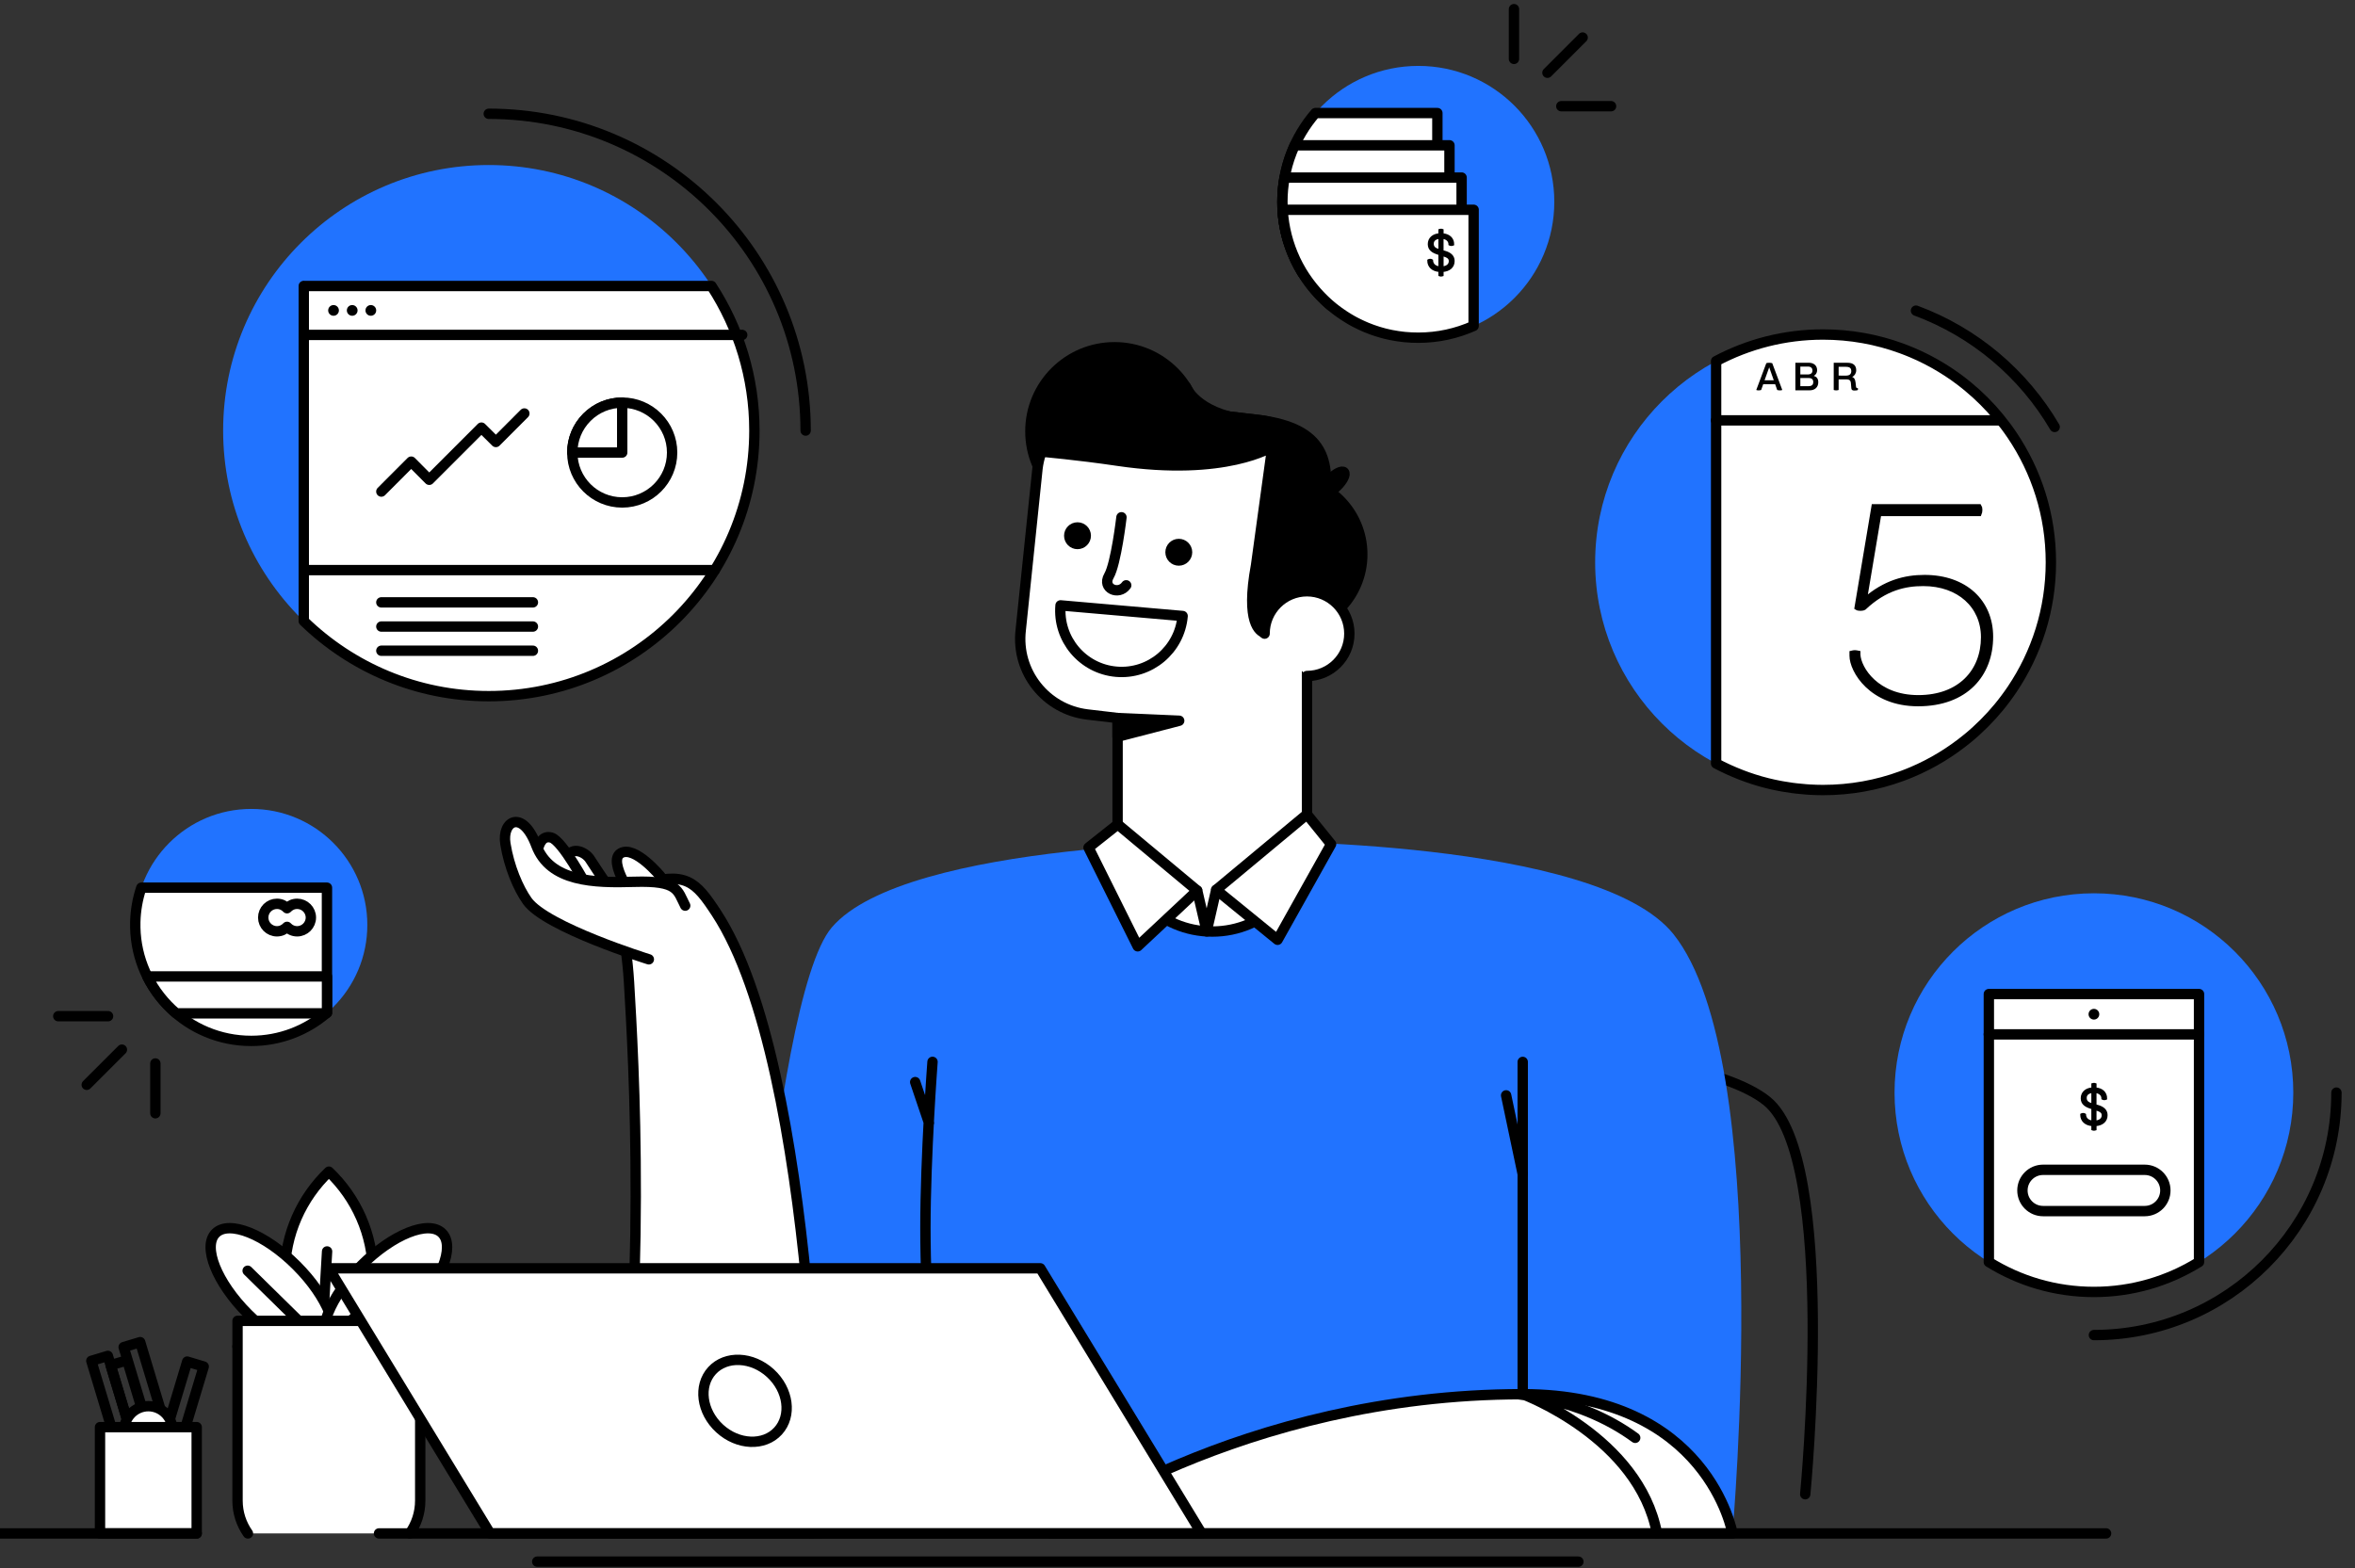<svg width="500" height="333" fill="none" xmlns="http://www.w3.org/2000/svg"><rect width="100%" height="100%" fill="#333333" stroke="none"/><g clip-path="url(#clip0)"><path d="M383.275 317.329C383.275 317.329 390.243 246.099 375.134 233.832C358.125 220.024 279.781 219.587 279.781 219.587C279.781 219.587 207.831 219.468 192.055 232.787C178.7 244.07 172.314 325.658 172.314 325.658" stroke="#000" stroke-width="2.2" stroke-miterlimit="10" stroke-linecap="round" stroke-linejoin="round"/><path d="M176.603 196.954C163.249 212.594 156.863 325.658 156.863 325.658H367.824C367.824 325.658 376.864 225.4 355.309 198.401C339.053 178.044 264.33 178.66 264.33 178.66C264.33 178.66 192.372 178.489 176.603 196.954Z" fill="#2173FF"/><path d="M197.987 296.083C197.987 296.083 196.48 276.214 196.48 260.797 196.48 245.38 197.987 225.511 197.987 225.511M319.773 232.625L323.292 249.343M194.307 229.808L197.234 238.463" stroke="#000" stroke-width="2.2" stroke-miterlimit="10" stroke-linecap="round" stroke-linejoin="round"/><path d="M236.622 109.459C246.485 109.459 254.479 101.464 254.479 91.602 254.479 81.74 246.485 73.745 236.622 73.745 226.76 73.745 218.766 81.74 218.766 91.602 218.766 101.464 226.76 109.459 236.622 109.459zM272.952 134.018C281.944 134.018 289.233 126.729 289.233 117.737 289.233 108.744 281.944 101.455 272.952 101.455 263.96 101.455 256.67 108.744 256.67 117.737 256.67 126.729 263.96 134.018 272.952 134.018z" fill="#000" stroke="#000" stroke-width="2.2" stroke-miterlimit="10" stroke-linecap="round" stroke-linejoin="round"/><path d="M283.925 103.186C285.115 101.996 285.749 100.701 285.341 100.293C284.933 99.885 283.638 100.519 282.448 101.709C281.258 102.899 280.624 104.195 281.031 104.603C281.439 105.011 282.735 104.376 283.925 103.186Z" fill="#000" stroke="#000" stroke-width="2.2" stroke-miterlimit="10" stroke-linecap="round" stroke-linejoin="round"/><path d="M267.446 89.222L237.751 85.73C229.113 84.711 221.281 90.891 220.271 99.537L216.718 133.787C215.674 142.656 222.017 150.694 230.894 151.738L237.28 152.491V177.727C237.28 188.83 246.285 197.835 257.388 197.835C268.491 197.835 277.496 188.83 277.496 177.727V142.698L281.254 106.702C282.264 98.065 276.084 90.241 267.446 89.222Z" fill="#fff" stroke="#000" stroke-width="2.2" stroke-miterlimit="10" stroke-linecap="round" stroke-linejoin="round"/><path d="M237.271 152.491L250.36 153.065 237.271 156.463V152.491zM267.447 89.222L247.339 86.859C224.346 83.872 230.8 74.772 224.688 80.893 218.576 87.005 221.187 95.822 221.187 95.822L221.247 95.933C221.247 95.933 228.686 96.575 237.315 97.851 260.282 101.241 270.135 94.838 270.135 94.838L266.677 120.039C264.408 132.298 267.498 134.138 268.5 134.412 268.586 129.516 272.575 125.569 277.488 125.569 278.173 125.569 278.832 125.655 279.474 125.8L281.246 106.702C282.265 98.065 281.358 91.02 267.447 89.222z" fill="#000" stroke="#000" stroke-width="2.2" stroke-miterlimit="10" stroke-linecap="round" stroke-linejoin="round"/><path d="M251.773 82.143C251.773 82.143 253.836 87.733 264.562 89.188C275.289 90.643 248.846 94.281 248.846 94.281L251.773 82.143Z" fill="#000" stroke="#000" stroke-width="2.2" stroke-miterlimit="10" stroke-linecap="round" stroke-linejoin="round"/><path d="M238.102 109.853C238.102 109.853 236.963 119.671 235.439 122.308C233.924 124.944 237.511 126.537 239.112 124.302" fill="#fff"/><path d="M238.102 109.853C238.102 109.853 236.963 119.671 235.439 122.308C233.924 124.944 237.511 126.537 239.112 124.302" stroke="#000" stroke-width="2.2" stroke-miterlimit="10" stroke-linecap="round" stroke-linejoin="round"/><path d="M236.998 142.656C244.154 143.281 250.463 137.982 251.088 130.825L225.167 128.565C224.542 135.722 229.841 142.031 236.998 142.656Z" fill="#fff" stroke="#000" stroke-width="2.2" stroke-miterlimit="10" stroke-linecap="round" stroke-linejoin="round"/><path d="M228.77 115.528C229.74 115.528 230.525 114.742 230.525 113.773 230.525 112.804 229.74 112.018 228.77 112.018 227.801 112.018 227.016 112.804 227.016 113.773 227.016 114.742 227.801 115.528 228.77 115.528zM250.274 119.038C251.244 119.038 252.029 118.252 252.029 117.283 252.029 116.314 251.244 115.528 250.274 115.528 249.305 115.528 248.52 116.314 248.52 117.283 248.52 118.252 249.305 119.038 250.274 119.038z" fill="#000" stroke="#000" stroke-width="2.2" stroke-miterlimit="10" stroke-linecap="round" stroke-linejoin="round"/><path d="M268.492 134.566C268.492 129.601 272.524 125.569 277.489 125.569C282.454 125.569 286.486 129.601 286.486 134.566C286.486 139.531 282.454 143.563 277.489 143.563" fill="#fff"/><path d="M268.492 134.566C268.492 129.601 272.524 125.569 277.489 125.569C282.454 125.569 286.486 129.601 286.486 134.566C286.486 139.531 282.454 143.563 277.489 143.563" stroke="#000" stroke-width="2.2" stroke-miterlimit="10" stroke-linecap="round" stroke-linejoin="round"/><path d="M237.314 175.074L254.186 189.138 241.551 200.969 231.107 179.996 237.314 175.074zM277.488 172.942L258.219 188.976 271.248 199.582 282.607 179.277 277.488 172.942z" fill="#fff" stroke="#000" stroke-width="2.2" stroke-miterlimit="10" stroke-linecap="round" stroke-linejoin="round"/><path d="M254.186 189.138L256.197 197.801L258.217 188.976" fill="#fff"/><path d="M254.186 189.138L256.197 197.801L258.217 188.976" stroke="#000" stroke-width="2.2" stroke-miterlimit="10" stroke-linecap="round" stroke-linejoin="round"/><path d="M222.805 325.658C222.805 325.658 263.286 296.091 323.294 296.091C362.68 296.091 367.834 325.658 367.834 325.658H222.805Z" fill="#fff" stroke="#000" stroke-width="2.2" stroke-miterlimit="10" stroke-linecap="round" stroke-linejoin="round"/><path d="M323.295 225.52V296.091C323.295 296.091 347.957 305.233 351.801 325.658M347.178 305.353C341.579 301.261 333.601 297.478 322.473 296.116" stroke="#000" stroke-width="2.2" stroke-miterlimit="10" stroke-linecap="round" stroke-linejoin="round"/><path d="M152.085 193.881C173.666 226.821 174.128 325.65 174.128 325.65H130.137C137.559 275.195 134.485 224.373 133.552 208.639C132.936 198.144 130.137 189.737 135.581 188.017C145.588 184.867 147.668 187.144 152.085 193.881Z" fill="#fff" stroke="#000" stroke-width="2.2" stroke-miterlimit="10" stroke-linecap="round" stroke-linejoin="round"/><path d="M140.257 186.125C140.257 186.125 134.778 179.448 131.791 181.203C128.803 182.958 135.001 191.484 135.001 191.484" fill="#fff"/><path d="M140.257 186.125C140.257 186.125 134.778 179.448 131.791 181.203C128.803 182.958 135.001 191.484 135.001 191.484" stroke="#000" stroke-width="2.2" stroke-miterlimit="10" stroke-linecap="round" stroke-linejoin="round"/><path d="M120.72 185.526C120.72 185.526 120.207 184.191 120.344 182.915C120.729 179.414 124.161 180.758 125.249 182.453C127.235 185.552 130.599 190.422 130.599 190.422" fill="#fff"/><path d="M120.72 185.526C120.72 185.526 120.207 184.191 120.344 182.915C120.729 179.414 124.161 180.758 125.249 182.453C127.235 185.552 130.599 190.422 130.599 190.422" stroke="#000" stroke-width="2.2" stroke-miterlimit="10" stroke-linecap="round" stroke-linejoin="round"/><path d="M113.882 183.951C113.882 183.951 113.566 176.914 117.058 177.882C119.421 178.541 124.557 188.188 124.557 188.188" fill="#fff"/><path d="M113.882 183.951C113.882 183.951 113.566 176.914 117.058 177.882C119.421 178.541 124.557 188.188 124.557 188.188" stroke="#000" stroke-width="2.2" stroke-miterlimit="10" stroke-linecap="round" stroke-linejoin="round"/><path d="M145.479 192.331C143.801 189.078 144.032 186.99 134.684 187.272C126.047 187.529 116.776 187.289 113.857 179.534C110.929 171.778 106.512 174.286 107.3 179.191C108.087 184.096 110.039 188.642 111.939 191.33C115.903 196.937 137.757 203.734 137.757 203.734" fill="#fff"/><path d="M145.479 192.331C143.801 189.078 144.032 186.99 134.684 187.272C126.047 187.529 116.776 187.289 113.857 179.534C110.929 171.778 106.512 174.286 107.3 179.191C108.087 184.096 110.039 188.642 111.939 191.33C115.903 196.937 137.757 203.734 137.757 203.734" stroke="#000" stroke-width="2.2" stroke-miterlimit="10" stroke-linecap="round" stroke-linejoin="round"/><path d="M60.463 270.684C60.463 279.287 64.058 304.155 69.828 309.659C75.589 304.155 79.193 279.278 79.193 270.684C79.193 262.081 75.598 254.334 69.828 248.829C64.058 254.334 60.463 262.089 60.463 270.684Z" fill="#fff" stroke="#000" stroke-width="2.2" stroke-miterlimit="10" stroke-linecap="round" stroke-linejoin="round"/><path d="M68.596 280.331L69.443 265.77" stroke="#000" stroke-width="2.2" stroke-miterlimit="10" stroke-linecap="round" stroke-linejoin="round"/><path d="M69.816 285.923C72.658 283.082 69.582 275.399 62.946 268.763C56.31 262.127 48.627 259.052 45.786 261.893C42.944 264.735 46.02 272.417 52.656 279.053C59.292 285.689 66.975 288.765 69.816 285.923Z" fill="#fff" stroke="#000" stroke-width="2.2" stroke-miterlimit="10" stroke-linecap="round" stroke-linejoin="round"/><path d="M86.991 279.053C93.627 272.417 96.703 264.734 93.861 261.892C91.019 259.051 83.337 262.127 76.701 268.763C70.065 275.398 66.989 283.081 69.831 285.923C72.672 288.764 80.355 285.689 86.991 279.053Z" fill="#fff" stroke="#000" stroke-width="2.2" stroke-miterlimit="10" stroke-linecap="round" stroke-linejoin="round"/><path d="M52.58 269.871L68.511 285.527 83.2 273.055M89.219 285.93H50.432" stroke="#000" stroke-width="2.2" stroke-miterlimit="10" stroke-linecap="round" stroke-linejoin="round"/><path d="M87.01 325.658C88.397 323.689 89.219 321.292 89.219 318.699V280.511H50.432V318.699C50.432 321.292 51.253 323.689 52.64 325.658" fill="#fff"/><path d="M87.01 325.658C88.397 323.689 89.219 321.292 89.219 318.699V280.511H50.432V318.699C50.432 321.292 51.253 323.689 52.64 325.658" stroke="#000" stroke-width="2.2" stroke-miterlimit="10" stroke-linecap="round" stroke-linejoin="round"/><path d="M255.117 325.658H104.062L69.82 269.357H220.876L255.117 325.658Z" fill="#fff" stroke="#000" stroke-width="2.2" stroke-miterlimit="10" stroke-linecap="round" stroke-linejoin="round"/><path d="M165.19 303.914C168.163 300.668 167.435 295.163 163.564 291.619 159.694 288.076 154.147 287.834 151.175 291.08 148.203 294.327 148.93 299.831 152.801 303.375 156.671 306.919 162.218 307.16 165.19 303.914zM22.899 287.954L19.391 289.01 26.294 311.939 29.802 310.882 22.899 287.954z" stroke="#000" stroke-width="2.2" stroke-miterlimit="10" stroke-linecap="round" stroke-linejoin="round"/><path d="M26.999 288.878L23.49 289.934 30.393 312.862 33.901 311.806 26.999 288.878zM29.762 285.033L26.254 286.09 33.157 309.018 36.665 307.961 29.762 285.033z" stroke="#000" stroke-width="2.2" stroke-miterlimit="10" stroke-linecap="round" stroke-linejoin="round"/><path d="M32.843 312.09L36.352 313.147L43.254 290.219L39.746 289.162L32.843 312.09Z" stroke="#000" stroke-width="2.2" stroke-miterlimit="10" stroke-linecap="round" stroke-linejoin="round"/><path d="M36.617 303.752V310.746C36.617 313.579 34.323 315.865 31.498 315.865C28.665 315.865 26.379 313.571 26.379 310.746V303.752C26.379 300.919 28.673 298.633 31.498 298.633C34.323 298.633 36.617 300.927 36.617 303.752Z" fill="#fff" stroke="#000" stroke-width="2.2" stroke-miterlimit="10" stroke-linecap="round" stroke-linejoin="round"/><path d="M41.76 303.084H21.232V325.658H41.76V303.084Z" fill="#fff" stroke="#000" stroke-width="2.2" stroke-miterlimit="10" stroke-linecap="round" stroke-linejoin="round"/><path d="M387.048 167.799C413.765 167.799 435.423 146.141 435.423 119.425C435.423 92.709 413.765 71.05 387.048 71.05C360.332 71.05 338.674 92.709 338.674 119.425C338.674 146.141 360.332 167.799 387.048 167.799Z" fill="#2173FF"/><path d="M427.163 92.374C426.726 91.732 426.281 91.099 425.81 90.474C424.885 89.233 423.893 88.034 422.857 86.887C422.335 86.314 421.804 85.757 421.256 85.209C420.16 84.114 419.013 83.069 417.823 82.085C416.034 80.604 414.134 79.251 412.139 78.044C410.145 76.829 408.056 75.759 405.882 74.843C405.154 74.535 404.426 74.252 403.682 73.978C398.494 72.078 392.896 71.042 387.049 71.042C378.848 71.042 371.127 73.088 364.355 76.692V162.141C365.152 162.56 365.965 162.963 366.787 163.339C366.915 163.399 367.035 163.451 367.163 163.511C367.882 163.836 368.61 164.144 369.355 164.435C369.5 164.495 369.637 164.546 369.783 164.606C370.587 164.914 371.409 165.206 372.24 165.471C372.291 165.488 372.342 165.505 372.394 165.522C373.301 165.813 374.226 166.079 375.159 166.31C375.193 166.318 375.227 166.327 375.261 166.336C376.1 166.55 376.948 166.729 377.795 166.892C378.043 166.943 378.3 166.986 378.548 167.029C379.199 167.149 379.858 167.251 380.517 167.337C380.817 167.38 381.117 167.414 381.425 167.448C382.075 167.525 382.734 167.585 383.394 167.637C383.676 167.654 383.959 167.688 384.241 167.697C385.174 167.748 386.107 167.782 387.057 167.782C392.904 167.782 398.503 166.746 403.69 164.846C404.435 164.572 405.163 164.29 405.89 163.981C408.064 163.065 410.153 161.995 412.148 160.78C414.142 159.564 416.043 158.212 417.832 156.739C419.03 155.755 420.169 154.711 421.264 153.615C421.812 153.067 422.343 152.511 422.865 151.937C423.91 150.79 424.894 149.6 425.819 148.35C426.281 147.725 426.735 147.1 427.171 146.45C432.384 138.728 435.432 129.423 435.432 119.399C435.432 109.375 432.376 100.096 427.163 92.374Z" fill="#fff" stroke="#000" stroke-width="2.2" stroke-miterlimit="10" stroke-linecap="round" stroke-linejoin="round"/><path d="M364.355 89.275H424.603" stroke="#000" stroke-width="2.2" stroke-miterlimit="10" stroke-linecap="round" stroke-linejoin="round"/><path d="M422.675 135.227C422.675 143.188 417.419 149.497 407.233 149.497C397.26 149.497 393.168 142.384 393.168 139.259V138.677C393.382 138.626 393.596 138.574 393.801 138.574C394.015 138.574 394.229 138.626 394.495 138.677V139.045C394.657 142.016 398.424 148.119 407.284 148.119C416.092 148.119 421.083 142.598 421.083 135.33C421.083 128.696 415.938 123.97 408.345 123.97C404.476 123.97 400.23 124.869 395.77 129.064C395.608 129.167 395.291 129.226 395.026 129.226C394.709 129.226 394.392 129.175 394.229 129.064L397.833 107.569H420.227C420.33 107.731 420.39 107.886 420.39 108.262C420.39 108.639 420.338 108.844 420.227 109.11H398.946L395.864 127.472C400.213 123.654 404.51 122.592 408.602 122.592C417.205 122.592 422.675 127.797 422.675 135.227Z" fill="#000" stroke="#000" stroke-miterlimit="10"/><path d="M378.402 82.821C378.257 82.872 378.154 82.906 377.863 82.906 377.623 82.906 377.461 82.864 377.324 82.821L376.896 81.605H374.353L373.917 82.821C373.78 82.855 373.634 82.906 373.394 82.906 373.121 82.906 373.009 82.872 372.881 82.821L375.012 77.128C375.218 77.06 375.398 77.043 375.637 77.043 375.851 77.043 376.091 77.077 376.271 77.128L378.402 82.821zM376.596 80.758L375.629 78.001 374.644 80.758H376.596zM386.046 81.177C386.046 82.213 385.361 82.898 384.171 82.898H381.184V77.034H384C385.121 77.034 385.798 77.659 385.798 78.601 385.798 79.251 385.472 79.619 385.13 79.799V79.859C385.678 79.987 386.046 80.407 386.046 81.177zM382.237 77.847V79.525H383.717C383.991 79.525 384.813 79.525 384.813 78.703 384.813 78.267 384.582 77.847 383.837 77.847H382.237zM384.984 81.143C384.984 80.279 384.24 80.278 383.889 80.278H382.237V82.008H384.008C384.753 82.008 384.984 81.623 384.984 81.143zM394.478 82.641C394.478 82.718 394.46 82.787 394.443 82.838 394.272 82.898 394.041 82.941 393.707 82.941 393.279 82.941 393.091 82.787 393.065 82.461L392.971 81.366C392.937 80.946 392.808 80.57 392.012 80.57H390.369V82.821C390.214 82.872 390.035 82.907 389.846 82.907 389.641 82.907 389.478 82.872 389.324 82.821V77.034H392.089C392.945 77.034 393.365 77.197 393.69 77.505 393.964 77.77 394.101 78.164 394.101 78.635 394.101 79.251 393.758 79.791 393.288 80.022V80.082C393.604 80.193 393.861 80.407 393.964 81.246L394.058 82.102C394.084 82.29 394.144 82.427 394.341 82.427 394.375 82.427 394.409 82.427 394.452 82.419 394.469 82.504 394.478 82.573 394.478 82.641zM393.056 78.781C393.056 78.541 392.988 78.335 392.842 78.173 392.697 78.027 392.457 77.899 391.909 77.899H390.369V79.765L391.884 79.773C392.355 79.773 392.646 79.671 392.825 79.482 392.979 79.311 393.056 79.097 393.056 78.781z" fill="#000"/><path d="M444.569 274.373C467.948 274.373 486.9 255.42 486.9 232.042C486.9 208.663 467.948 189.711 444.569 189.711C421.19 189.711 402.238 208.663 402.238 232.042C402.238 255.42 421.19 274.373 444.569 274.373Z" fill="#2173FF"/><path d="M422.252 268.012C428.732 272.044 436.377 274.373 444.569 274.373C452.761 274.373 460.405 272.036 466.885 268.012V211.112H422.261V268.012H422.252Z" fill="#fff" stroke="#000" stroke-width="2.2" stroke-miterlimit="10" stroke-linecap="round" stroke-linejoin="round"/><path d="M455.354 257.201H433.774C431.351 257.201 429.391 255.24 429.391 252.818C429.391 250.395 431.351 248.435 433.774 248.435H455.354C457.777 248.435 459.737 250.395 459.737 252.818C459.737 255.24 457.777 257.201 455.354 257.201Z" fill="#fff" stroke="#000" stroke-width="2.2" stroke-miterlimit="10" stroke-linecap="round" stroke-linejoin="round"/><path d="M444.877 238.916V239.823C444.783 239.849 444.697 239.883 444.586 239.883C444.457 239.883 444.363 239.857 444.269 239.823V238.916C442.831 238.813 441.906 238.008 441.906 236.707C442.009 236.647 442.103 236.613 442.283 236.613C442.428 236.613 442.514 236.63 442.642 236.707C442.685 237.537 443.233 238.119 444.269 238.214V235.337L444.098 235.286C442.839 234.901 442.018 234.404 442.018 233.24C442.018 232.067 442.899 231.271 444.269 231.186V230.278C444.363 230.252 444.466 230.218 444.586 230.218C444.688 230.218 444.783 230.244 444.877 230.278V231.186C446.255 231.288 447.128 232.059 447.128 233.317C447.034 233.36 446.923 233.394 446.76 233.394C446.589 233.394 446.486 233.343 446.409 233.3C446.409 232.504 445.793 231.965 444.868 231.87V234.764L445.365 234.901C446.477 235.217 447.222 235.8 447.222 236.818C447.231 238.051 446.315 238.83 444.877 238.916ZM444.269 234.601V231.87C443.396 231.947 442.788 232.384 442.788 233.154C442.788 233.942 443.242 234.31 444.269 234.601ZM446.469 236.861C446.469 236.125 445.964 235.868 444.868 235.526V238.222C445.895 238.137 446.469 237.614 446.469 236.861Z" fill="#000" stroke="#000" stroke-width=".5" stroke-miterlimit="10"/><path d="M444.568 216.53C445.197 216.53 445.707 216.021 445.707 215.392C445.707 214.763 445.197 214.253 444.568 214.253C443.939 214.253 443.43 214.763 443.43 215.392C443.43 216.021 443.939 216.53 444.568 216.53Z" fill="#000"/><path d="M422.252 219.672H466.877" stroke="#000" stroke-width="2.2" stroke-miterlimit="10" stroke-linecap="round" stroke-linejoin="round"/><path d="M301.135 71.725C317.077 71.725 330 58.802 330 42.86C330 26.918 317.077 13.995 301.135 13.995C285.193 13.995 272.27 26.918 272.27 42.86C272.27 58.802 285.193 71.725 301.135 71.725Z" fill="#2173FF"/><path d="M272.27 42.86C272.27 45.754 272.698 48.544 273.494 51.181H305.175V24.01H279.28C274.915 29.069 272.27 35.652 272.27 42.86Z" fill="#fff" stroke="#000" stroke-width="2.2" stroke-miterlimit="10" stroke-linecap="round" stroke-linejoin="round"/><path d="M272.27 42.86C272.27 48.424 273.845 53.62 276.575 58.029H307.743V30.858H274.88C273.211 34.514 272.27 38.58 272.27 42.86Z" fill="#fff" stroke="#000" stroke-width="2.2" stroke-miterlimit="10" stroke-linecap="round" stroke-linejoin="round"/><path d="M272.27 42.86C272.27 51.686 276.233 59.587 282.482 64.877H310.32V37.707H272.74C272.432 39.376 272.27 41.097 272.27 42.86Z" fill="#fff" stroke="#000" stroke-width="2.2" stroke-miterlimit="10" stroke-linecap="round" stroke-linejoin="round"/><path d="M312.879 44.555H272.32C272.543 48.322 273.485 51.9 275.008 55.144C275.017 55.161 275.025 55.187 275.034 55.204C275.205 55.555 275.376 55.906 275.565 56.257C275.599 56.317 275.625 56.377 275.659 56.437C275.83 56.753 276.01 57.07 276.19 57.378C276.241 57.464 276.284 57.55 276.335 57.635C276.506 57.926 276.686 58.209 276.874 58.491C276.943 58.594 277.003 58.697 277.071 58.791C277.251 59.056 277.431 59.322 277.619 59.578C277.696 59.69 277.773 59.801 277.859 59.912C278.039 60.16 278.227 60.4 278.415 60.64C278.509 60.76 278.604 60.88 278.698 60.999C278.878 61.23 279.074 61.453 279.263 61.667C279.365 61.787 279.477 61.915 279.579 62.035C279.768 62.249 279.956 62.455 280.153 62.66C280.273 62.788 280.393 62.908 280.513 63.037C280.701 63.234 280.898 63.422 281.095 63.619C281.223 63.747 281.351 63.867 281.488 63.995C281.685 64.175 281.882 64.355 282.079 64.535C282.225 64.663 282.362 64.783 282.507 64.903C282.704 65.074 282.909 65.237 283.106 65.399C283.26 65.519 283.414 65.639 283.569 65.759C283.774 65.913 283.971 66.067 284.176 66.213C284.339 66.332 284.502 66.452 284.673 66.564C284.878 66.709 285.084 66.846 285.289 66.983C285.46 67.094 285.64 67.214 285.82 67.325C286.025 67.454 286.231 67.582 286.445 67.711C286.633 67.822 286.813 67.925 287.001 68.036C287.207 68.156 287.421 68.267 287.626 68.378C287.823 68.481 288.02 68.584 288.217 68.678C288.431 68.781 288.636 68.892 288.85 68.986C289.056 69.08 289.261 69.174 289.467 69.269C289.681 69.363 289.886 69.457 290.1 69.543C290.314 69.628 290.537 69.714 290.751 69.799C290.965 69.885 291.17 69.962 291.384 70.039C291.607 70.116 291.838 70.193 292.069 70.27C292.283 70.339 292.488 70.416 292.702 70.476C292.942 70.544 293.173 70.613 293.413 70.681C293.627 70.741 293.832 70.801 294.046 70.852C294.295 70.912 294.543 70.972 294.791 71.023C294.997 71.066 295.211 71.118 295.416 71.16C295.673 71.212 295.938 71.255 296.204 71.297C296.409 71.332 296.606 71.374 296.811 71.4C297.094 71.443 297.376 71.477 297.659 71.511C297.847 71.537 298.044 71.563 298.232 71.58C298.549 71.614 298.866 71.631 299.183 71.648C299.345 71.657 299.508 71.674 299.671 71.683C300.15 71.708 300.638 71.717 301.126 71.717C305.312 71.717 309.284 70.818 312.871 69.217V44.555H312.879Z" fill="#fff" stroke="#000" stroke-width="2.2" stroke-miterlimit="10" stroke-linecap="round" stroke-linejoin="round"/><path d="M306.246 57.515V58.423C306.152 58.449 306.066 58.483 305.955 58.483C305.826 58.483 305.732 58.457 305.638 58.423V57.515C304.2 57.413 303.275 56.608 303.275 55.307C303.378 55.247 303.472 55.213 303.652 55.213C303.798 55.213 303.883 55.23 304.012 55.307C304.054 56.137 304.602 56.719 305.638 56.813V53.937L305.467 53.886C304.208 53.501 303.387 53.004 303.387 51.84C303.387 50.667 304.268 49.871 305.638 49.785V48.878C305.732 48.852 305.835 48.818 305.955 48.818C306.057 48.818 306.152 48.844 306.246 48.878V49.785C307.624 49.888 308.497 50.659 308.497 51.917C308.403 51.96 308.292 51.994 308.129 51.994C307.958 51.994 307.855 51.943 307.778 51.9C307.778 51.104 307.162 50.564 306.237 50.47V53.364L306.734 53.501C307.847 53.817 308.591 54.399 308.591 55.418C308.6 56.651 307.693 57.43 306.246 57.515ZM305.638 53.201V50.47C304.765 50.547 304.157 50.984 304.157 51.754C304.157 52.542 304.611 52.91 305.638 53.201ZM307.847 55.461C307.847 54.725 307.342 54.468 306.246 54.126V56.822C307.265 56.736 307.847 56.214 307.847 55.461Z" fill="#000" stroke="#000" stroke-width=".5" stroke-miterlimit="10"/><path d="M103.77 147.837C134.917 147.837 160.166 122.588 160.166 91.441C160.166 60.295 134.917 35.046 103.77 35.046C72.624 35.046 47.375 60.295 47.375 91.441C47.375 122.588 72.624 147.837 103.77 147.837Z" fill="#2173FF"/><path d="M64.496 60.727V131.897C74.649 141.759 88.499 147.845 103.771 147.845C134.922 147.845 160.166 122.592 160.166 91.45C160.166 80.116 156.811 69.57 151.058 60.735H64.496V60.727Z" fill="#fff" stroke="#000" stroke-width="2.2" stroke-miterlimit="10" stroke-linecap="round" stroke-linejoin="round"/><path d="M64.496 71.128H157.581M64.496 121.077H151.76" stroke="#000" stroke-width="2.2" stroke-miterlimit="10" stroke-linecap="round" stroke-linejoin="round"/><path fill-rule="evenodd" clip-rule="evenodd" d="M70.814 67.061C71.443 67.061 71.953 66.552 71.953 65.923C71.953 65.294 71.443 64.784 70.814 64.784C70.186 64.784 69.676 65.294 69.676 65.923C69.676 66.552 70.186 67.061 70.814 67.061ZM74.778 67.061C75.407 67.061 75.917 66.552 75.917 65.923C75.917 65.294 75.407 64.784 74.778 64.784C74.149 64.784 73.64 65.294 73.64 65.923C73.64 66.552 74.149 67.061 74.778 67.061ZM79.871 65.923C79.871 66.552 79.361 67.061 78.732 67.061C78.103 67.061 77.594 66.552 77.594 65.923C77.594 65.294 78.103 64.784 78.732 64.784C79.361 64.784 79.871 65.294 79.871 65.923Z" fill="#000"/><path d="M80.965 104.393L87.308 98.041L91.135 101.893L102.212 90.816L105.285 93.864L111.328 87.812" fill="#fff"/><path d="M80.965 104.393L87.308 98.041L91.135 101.893L102.212 90.816L105.285 93.864L111.328 87.812" stroke="#000" stroke-width="2.2" stroke-miterlimit="10" stroke-linecap="round" stroke-linejoin="round"/><path d="M132.104 106.704C137.956 106.704 142.701 101.96 142.701 96.107C142.701 90.254 137.956 85.509 132.104 85.509C126.251 85.509 121.506 90.254 121.506 96.107C121.506 101.96 126.251 106.704 132.104 106.704Z" fill="#fff" stroke="#000" stroke-width="2.2" stroke-miterlimit="10" stroke-linecap="round" stroke-linejoin="round"/><path d="M132.104 85.509C129.39 85.509 126.676 86.545 124.613 88.616C122.542 90.688 121.506 93.393 121.506 96.107H132.104V85.509Z" fill="#fff" stroke="#000" stroke-width="2.2" stroke-miterlimit="10" stroke-linecap="round" stroke-linejoin="round"/><path d="M80.965 127.925H113.143M80.965 133.062H113.143M80.965 138.198H113.143" stroke="#000" stroke-width="2.2" stroke-miterlimit="10" stroke-linecap="round" stroke-linejoin="round"/><path d="M53.352 221.066C66.958 221.066 77.988 210.036 77.988 196.429C77.988 182.823 66.958 171.792 53.352 171.792C39.745 171.792 28.715 182.823 28.715 196.429C28.715 210.036 39.745 221.066 53.352 221.066Z" fill="#2173FF"/><path d="M28.723 197.003V195.847C28.783 193.287 29.228 190.831 30.007 188.519H69.418V215.082C65.104 218.806 59.489 221.057 53.342 221.057C39.928 221.066 29.031 210.34 28.723 197.003Z" fill="#fff" stroke="#000" stroke-width="2.2" stroke-miterlimit="10" stroke-linecap="round" stroke-linejoin="round"/><path d="M37.411 215.21H69.281C69.333 215.168 69.375 215.133 69.427 215.091V207.369H31.273C32.772 210.382 34.869 213.045 37.411 215.21zM63.084 191.943C62.236 191.943 61.483 192.311 60.944 192.885 60.413 192.311 59.651 191.943 58.804 191.943 57.194 191.943 55.885 193.253 55.885 194.862 55.885 196.472 57.194 197.782 58.804 197.782 59.651 197.782 60.405 197.413 60.944 196.84 61.475 197.413 62.236 197.782 63.084 197.782 64.693 197.782 66.003 196.472 66.003 194.862 66.003 193.253 64.693 191.943 63.084 191.943z" fill="#fff" stroke="#000" stroke-width="2.2" stroke-miterlimit="10" stroke-linecap="round" stroke-linejoin="round"/><path d="M32.986 236.423V225.851M18.416 230.379L25.881 222.915M12.373 215.81H22.945M321.439 1.942V12.505M336.018 7.977L328.545 15.45M342.052 22.555H331.488M103.77 24.166C140.921 24.166 171.045 54.29 171.045 91.441M496.059 232.042C496.059 260.479 473.006 283.532 444.568 283.532M406.789 65.974C419.227 70.571 429.619 79.38 436.237 90.671M114.061 331.65H335.114M-12.059 325.658H41.76M80.469 325.658H447.15" stroke="#000" stroke-width="2.2" stroke-miterlimit="10" stroke-linecap="round" stroke-linejoin="round"/></g><defs><clipPath id="clip0"><path fill="#fff" d="M0 0H500V333H0z"/></clipPath></defs></svg>